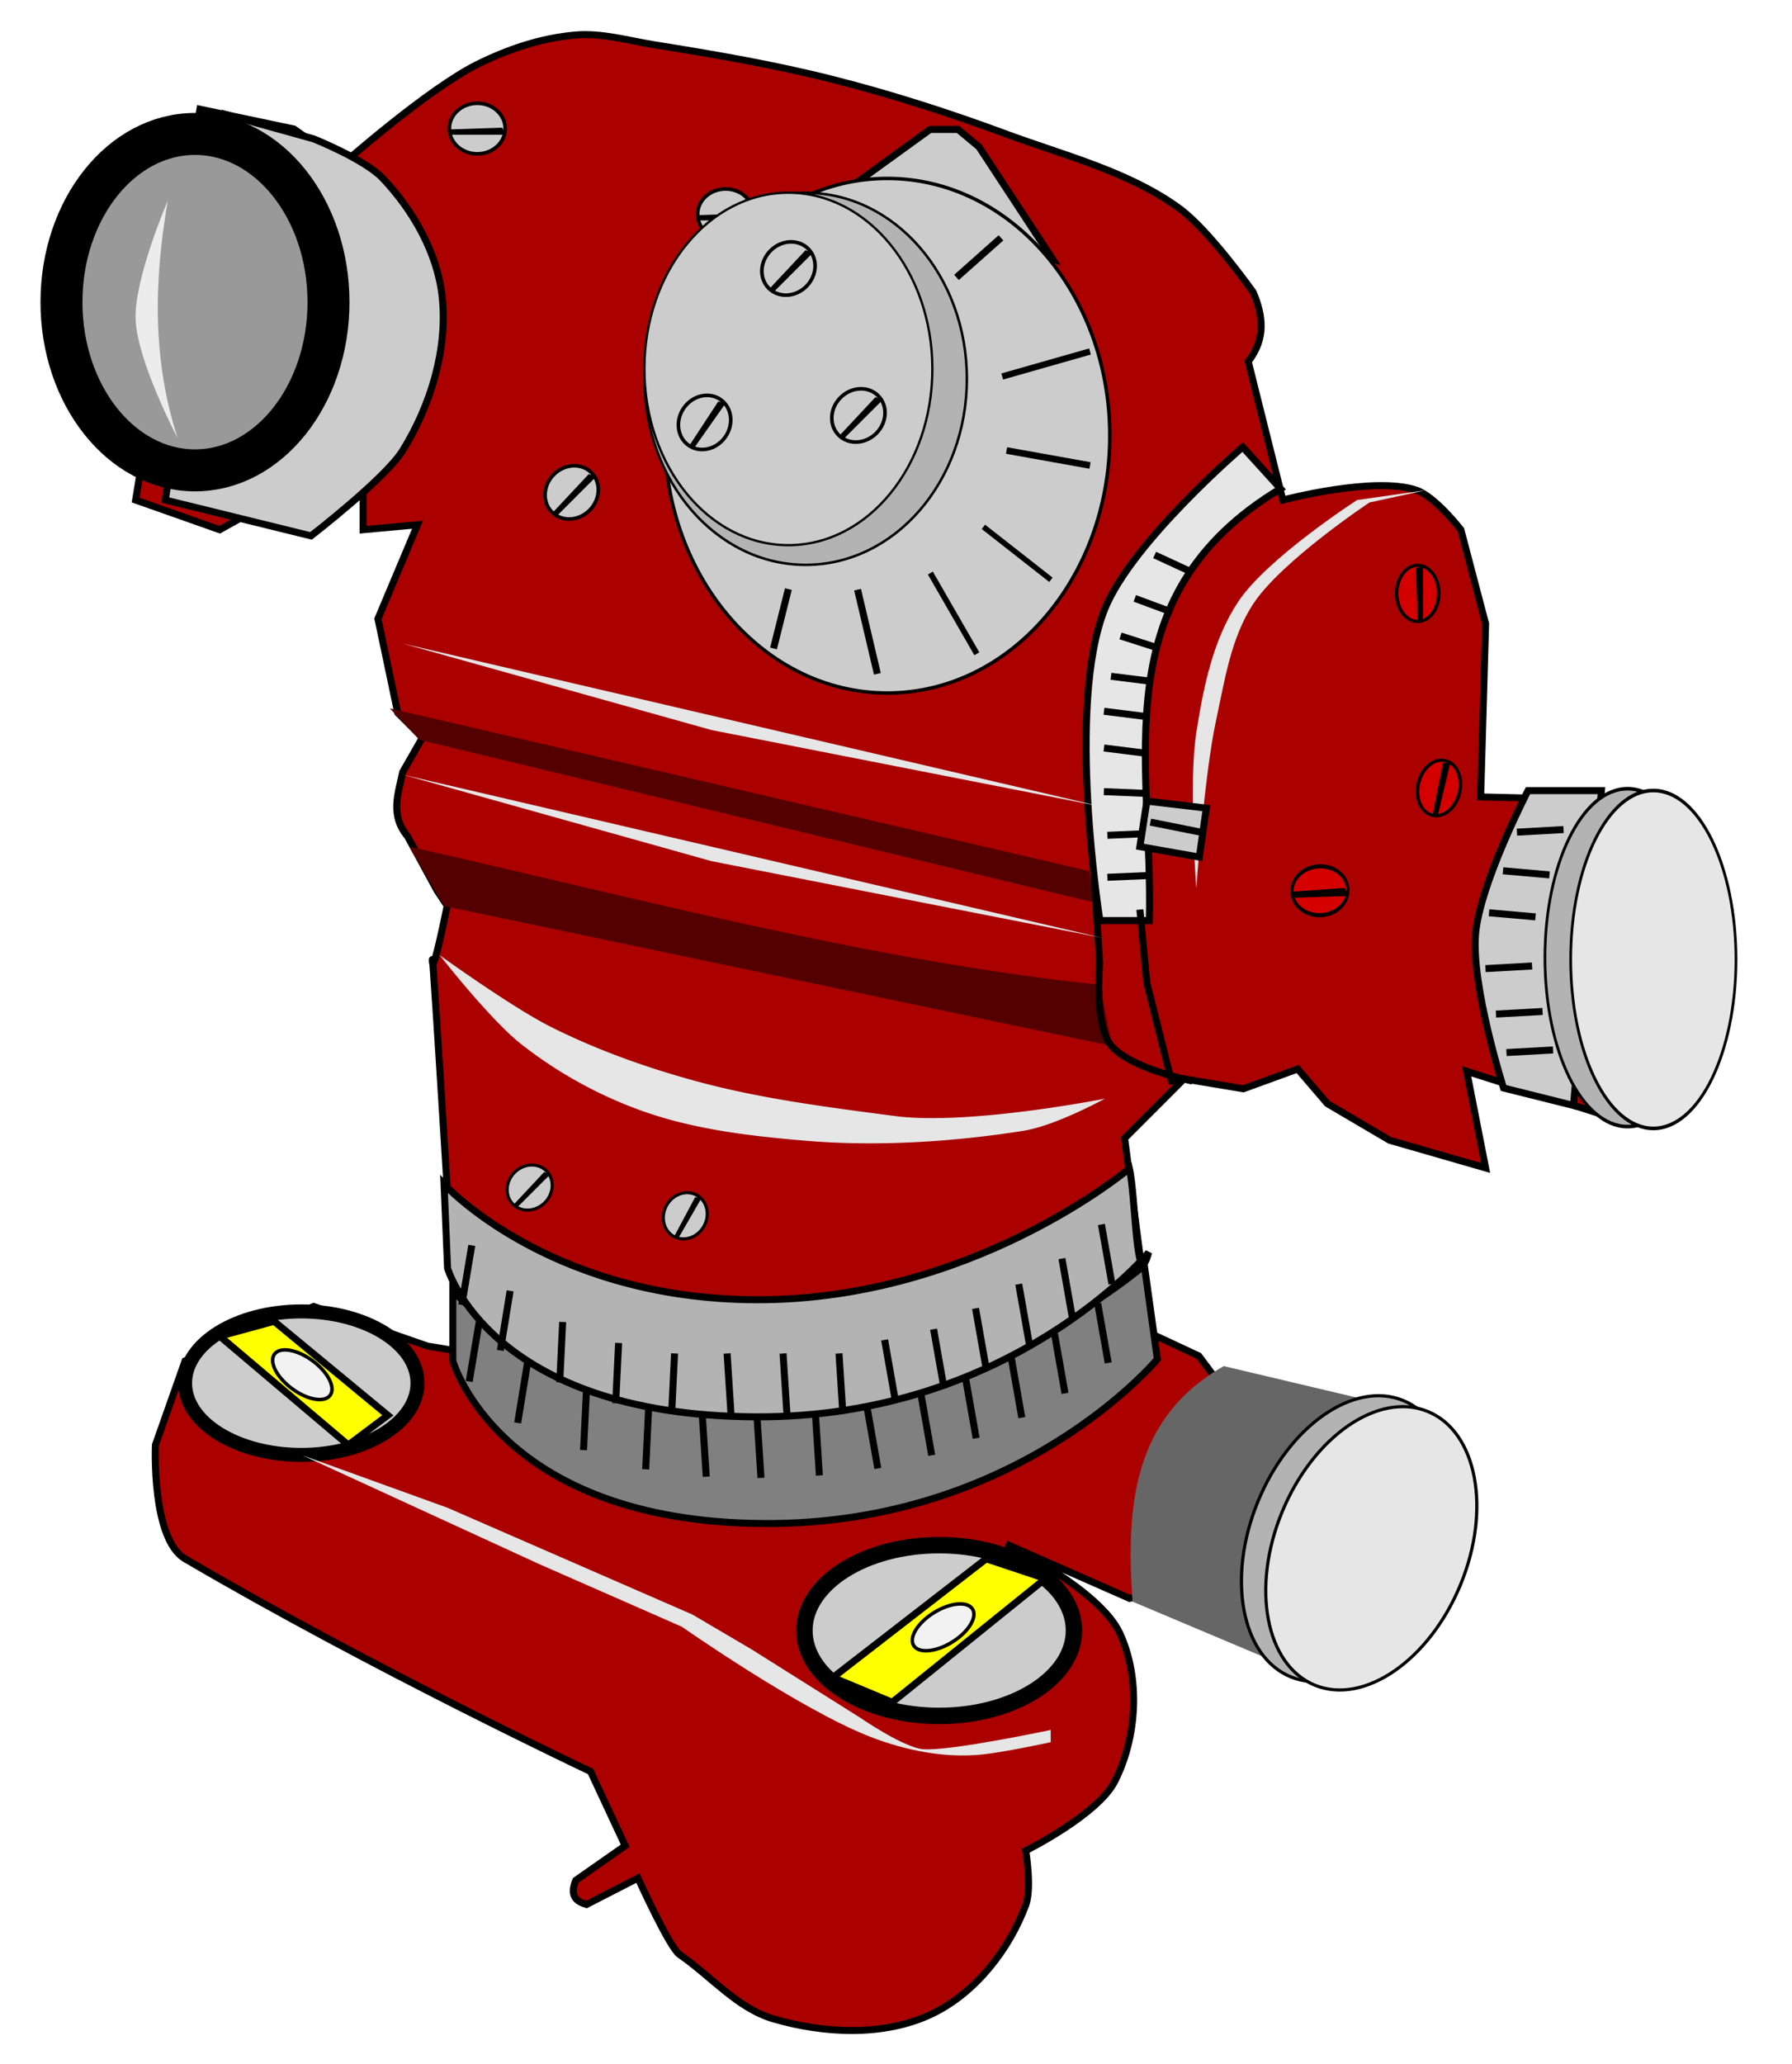 <svg xmlns="http://www.w3.org/2000/svg" height="314.667" width="273.333" viewBox="0 0 256.25 295"><defs><filter id="c" x="-.023" width="1.046" y="-.081" height="1.163" color-interpolation-filters="sRGB"><feGaussianBlur stdDeviation=".968"/></filter><filter id="b" x="-.023" width="1.046" y="-.083" height="1.167" color-interpolation-filters="sRGB"><feGaussianBlur stdDeviation=".964"/></filter><filter id="d" x="-.015" width="1.031" y="-.055" height="1.111" color-interpolation-filters="sRGB"><feGaussianBlur stdDeviation=".619"/></filter><filter id="a" x="-.017" width="1.034" y="-.042" height="1.084" color-interpolation-filters="sRGB"><feGaussianBlur stdDeviation=".749"/></filter><filter id="e" x="-.032" width="1.065" y="-.019" height="1.038" color-interpolation-filters="sRGB"><feGaussianBlur stdDeviation=".452"/></filter><filter id="g" x="-.015" width="1.03" y="-.063" height="1.127" color-interpolation-filters="sRGB"><feGaussianBlur stdDeviation=".617"/></filter><filter id="f" x="-.015" width="1.03" y="-.063" height="1.127" color-interpolation-filters="sRGB"><feGaussianBlur stdDeviation=".617"/></filter><filter id="h" x="-.08" width="1.159" y="-.014" height="1.028" color-interpolation-filters="sRGB"><feGaussianBlur stdDeviation=".2"/></filter></defs><path d="M59.7 75.003l-5.656 13.435 2.828 13.435 3.536 3.536-2.829 4.95c-.623 3.064-1.853 6.128.707 9.192l4.243 7.778 1.414 2.122s-2.121 10.606-2.121 7.778c0-2.829 3.535 55.861 3.535 55.861l-4.242-.707-16.264-5.657-18.384 7.778-4.243 12.021s-.59 13.43 4.243 16.264c26.578 15.585 57.982 30.405 57.982 30.405l4.95 10.607-7.071 4.95c-.916 2.292.12 3.022 1.536 3.45l7.363-3.779s4.491 9.937 5.95 10.935c4.479 3.064 8.227 7.67 13.435 9.193 7.243 2.117 15.816 2.54 22.628-.707 6.184-2.949 11.046-9.135 13.435-15.557.904-2.43 0-7.778 0-7.778s10.286-5.111 12.728-9.9c3.213-6.302 3.7-14.802.707-21.213-2.912-6.238-16.264-12.728-16.264-12.728l17.678 7.779 3.535-.708 27.578 10.607 9.722-33.41-28.864-6.552.05-1.757-2.121-2.829-6.95-3.242-3.657-27.87 8.485-8.486 8.485 1.415 7.779-2.829 4.242 4.95 8.9 5.235 13.728 3.957-2.707-13.813 18.97 6.035 10.607-44.548-27.577-.707.707-24.748L208.9 75.71s-3.675-4.746-6.364-5.656c-6.044-2.046-19.092 1.414-19.092 1.414l-4.95-19.8c2.567-3.299 2.116-6.599.708-9.899 0 0-6.278-8.888-10.607-12.02-7.271-5.262-16.332-7.49-24.749-10.607-8.109-3.003-16.366-5.653-24.748-7.778-8.38-2.124-16.92-3.588-25.456-4.95C89.889 5.815 86.115 4.683 82.328 5c-4.904.41-9.742 2.038-14.142 4.242-7.08 3.548-19.092 14.143-19.092 14.143l-7.071-4.95-13.435-2.829-9.193 55.862h0l12.021 4.242 6.364-3.535 9.193-1.414 4.95-.707v5.656z" fill="#a00" fill-rule="evenodd" stroke="#000"/><path d="M32.123 16.314l12.728 3.535s7.288 2.896 9.9 5.657c4.346 4.594 7.819 10.681 8.485 16.97.795 7.505-1.683 15.506-5.657 21.92-2.464 3.978-13.106 12.193-13.106 12.193l-20.835-5.121z" fill="#ccc" fill-rule="evenodd" stroke="#000"/><ellipse cx="27.881" cy="43.184" rx="19.092" ry="24.042" opacity=".998" fill="#999" stroke="#000" stroke-width="6" stroke-linecap="round"/><ellipse cx="43.084" cy="197.686" rx="16.617" ry="10.253" opacity=".998" fill="#ccc" stroke="#000" stroke-width="2" stroke-linecap="round"/><ellipse ry="12.2" rx="19.271" cy="233.042" cx="134.3" opacity=".998" fill="#ccc" stroke="#000" stroke-width="2.349" stroke-linecap="round"/><path d="M31.416 190.969l18.385 15.556 5.657-4.242-16.264-13.435z" fill="#ff0" fill-rule="evenodd" stroke="#000"/><ellipse cx="151.408" cy="132.471" rx="4.95" ry="2.475" transform="rotate(36.408)" opacity=".998" fill="#f2f2f2" stroke="#000" stroke-width=".5" stroke-linecap="round"/><path d="M141.018 222.789l-21.92 16.97 8.485 3.536 21.92-17.678z" fill="#ff0" fill-rule="evenodd" stroke="#000"/><ellipse transform="rotate(-31.749)" ry="2.475" rx="4.95" cy="268.745" cx="-7.705" opacity=".998" fill="#f2f2f2" stroke="#000" stroke-width=".5" stroke-linecap="round"/><path d="M121.25 27L133 18.5h4l3 2.5 10.5 16z" fill="#ccc" fill-rule="evenodd" stroke="#000"/><ellipse cx="126.876" cy="62.275" rx="31.822" ry="36.772" opacity=".998" fill="#ccc" stroke="#000" stroke-width=".495" stroke-linecap="round"/><ellipse ry="26.587" rx="23.052" cy="54.144" cx="115.208" opacity=".998" fill="#b3b3b3" stroke="#000" stroke-width=".358" stroke-linecap="round"/><path d="M112.734 84.196l-2.122 8.485h0M122.633 84.282l2.829 12.02" fill="none" stroke="#000"/><path d="M133.039 81.902l6.644 11.537" fill="none" stroke="#000" stroke-width=".82"/><path d="M140.62 75.298l9.66 7.568" fill="none" stroke="#000" stroke-width=".784"/><path d="M143.935 64.388l11.93 2.138" fill="none" stroke="#000" stroke-width=".946"/><path d="M143.312 53.81l12.554-3.576" fill="none" stroke="#000" stroke-width=".903"/><path d="M136.775 39.648l6.364-5.657" fill="none" stroke="#000"/><g transform="translate(-173.5 -338.612)"><ellipse ry="3.991" rx="3.616" cy="-277.25" cx="-369.237" transform="matrix(0 -1 -1 0 0 0)" opacity=".998" fill="#ccc" stroke="#000" stroke-width=".517" stroke-linecap="round"/><path d="M281.263 370.116h-8.026v-.754l7.58-.25z" fill-rule="evenodd"/></g><ellipse cx="112.734" cy="52.73" rx="20.591" ry="25.188" opacity=".998" fill="#ccc" stroke="#000" stroke-width=".329" stroke-linecap="round"/><path d="M177.702 63.897l5.406 5.95c-25.6 15.38-18.168 39.198-18.756 61.725h-7.07s-4.864-30.781.706-44.548c3.879-9.584 19.714-23.127 19.714-23.127z" fill="#e6e6e6" fill-rule="evenodd" stroke="#000"/><path d="M157.867 106.909l5.657.707M157.867 101.659l5.657.707M158.867 96.659l5.657.707M160.232 90.891l5.428 1.743M162.273 85.522l5.345 1.981M157.848 113.144l5.695.237M158.348 119.386l5.695-.247M158.348 125.386l5.695-.247M165.108 79.317l5.175 2.391" fill="none" stroke="#000"/><path d="M218.5 113s-6.88 13.25-7.5 20.5c-.636 7.426 4 22 4 22l10 2.5 4-45z" fill="#ccc" fill-rule="evenodd" stroke="#000"/><g transform="matrix(.775 0 0 1.033 -116.397 -366.96)" stroke="#000" stroke-width=".5" stroke-linecap="round"><ellipse ry="23.375" rx="15.25" cy="487.737" cx="450.5" opacity=".998" fill="#b3b3b3"/><ellipse cx="455.25" cy="487.987" rx="15.25" ry="23.375" opacity=".998" fill="#e6e6e6"/></g><g transform="matrix(-1.004 0 0 .892 706.236 -307.323)"><ellipse ry="4.5" rx="3" cy="439.612" cx="501.5" opacity=".998" fill="#d40000" stroke="#000" stroke-width=".5" stroke-linecap="round"/><path d="M500.75 435.112v9h.75l.25-8.5z" fill-rule="evenodd"/></g><g transform="matrix(-.977 -.232 -.206 .868 786.29 -152.616)"><ellipse cx="501.5" cy="439.612" rx="3" ry="4.5" opacity=".998" fill="#d40000" stroke="#000" stroke-width=".5" stroke-linecap="round"/><path d="M500.75 435.112v9h.75l.25-8.5z" fill-rule="evenodd"/></g><g transform="matrix(-.028 -1.164 -.888 .029 593.168 698.308)"><ellipse ry="4.5" rx="3" cy="439.612" cx="501.5" opacity=".998" fill="#d40000" stroke="#000" stroke-width=".5" stroke-linecap="round"/><path d="M500.75 435.112v9h.75l.25-8.5z" fill-rule="evenodd"/></g><g transform="translate(-209 -350.862)"><ellipse transform="matrix(0 -1 -1 0 0 0)" cx="-369.237" cy="-277.25" rx="3.616" ry="3.991" opacity=".998" fill="#ccc" stroke="#000" stroke-width=".517" stroke-linecap="round"/><path d="M281.263 370.116h-8.026v-.754l7.58-.25z" fill-rule="evenodd"/></g><g transform="rotate(-45 -181.259 455.795)"><ellipse transform="matrix(0 -1 -1 0 0 0)" cx="-369.237" cy="-277.25" rx="3.616" ry="3.991" opacity=".998" fill="#ccc" stroke="#000" stroke-width=".517" stroke-linecap="round"/><path d="M281.263 370.116h-8.026v-.754l7.58-.25z" fill-rule="evenodd"/></g><g transform="rotate(-45 -17.039 432.754) scale(.846)"><ellipse ry="3.991" rx="3.616" cy="-277.25" cx="-369.237" transform="matrix(0 -1 -1 0 0 0)" opacity=".998" fill="#ccc" stroke="#000" stroke-width=".517" stroke-linecap="round"/><path d="M281.263 370.116h-8.026v-.754l7.58-.25z" fill-rule="evenodd"/></g><g transform="rotate(-60 46.234 361.336) scale(.846)"><ellipse transform="matrix(0 -1 -1 0 0 0)" cx="-369.237" cy="-277.25" rx="3.616" ry="3.991" opacity=".998" fill="#ccc" stroke="#000" stroke-width=".517" stroke-linecap="round"/><path d="M281.263 370.116h-8.026v-.754l7.58-.25z" fill-rule="evenodd"/></g><path d="M64.75 184.5S79.205 200.398 108 201c31.78.664 55.634-20.164 55.634-20.164l1.866 13.414s-19.693 23.704-56.25 23.5c-37.983-.212-44.5-23.25-44.5-23.25z" fill="gray" fill-rule="evenodd" stroke="#000"/><path d="M63.5 169.25s14.455 15.898 43.25 16.5c31.78.664 54.75-18.75 54.75-18.75.917 4 .954 18.552 2.75 12 0 0-19.693 23.704-56.25 23.5-37.983-.212-44-21.25-44-21.25z" fill="#b3b3b3" fill-rule="evenodd" stroke="#000"/><path d="M43.25 208L77 223.5l20.5 9s16.952 11.872 27 15.75c5.036 1.943 10.632 3.072 16 2.5 3.463-.369 9.75-1.75 9.75-1.75v-1.75S135.868 250.309 132 250c-2.786-.223-9-4.5-9-4.5l-15.5-9.75-8.5-5-35-15.25z" fill="#e6e6e6" fill-rule="evenodd" filter="url(#a)"/><path d="M194 199.744l-19-4.494c-12.993 7.352-14.004 19.963-13.06 33.656l19.778 8.337z" fill="#666" fill-rule="evenodd"/><g transform="matrix(.897 -.124 .12 .895 -233.94 -237.414)" stroke="#000" stroke-linecap="round"><ellipse transform="matrix(.865 .503 -.497 .868 0 0)" cx="627.975" cy="288.592" rx="15.268" ry="23.549" opacity=".998" fill="#b3b3b3" stroke-width=".502"/><ellipse transform="rotate(30)" ry="23.375" rx="15.25" cy="290.571" cx="633.532" opacity=".998" fill="#e6e6e6" stroke-width=".5"/></g><path d="M60 105.75L156.5 129l-.75-4.5-100-23.25z" fill="#500" fill-rule="evenodd" filter="url(#b)"/><path d="M58.5 121c32.917 7.413 65.833 16.301 98.75 19.75l1.75 8.75-95.5-20z" fill="#500" fill-rule="evenodd" filter="url(#c)"/><path d="M156.5 125.75l.75 12s-.81 8.4 1.5 11.5c2.562 3.44 11.75 5.25 11.75 5.25" fill="none" stroke="#000"/><path d="M62.883 136.522s7.142 9.17 11.667 12.728a61.624 61.624 0 0017.324 9.546c7.448 2.649 15.457 3.578 23.334 4.242 10.1.852 20.979.186 31.113-1.414 4.658-.735 11.667-4.596 11.667-4.596s-19.494 3.865-30.052 2.475c-9.489-1.25-19.047-2.443-28.284-4.95-7.162-1.944-14.226-4.453-20.86-7.778-5.64-2.828-15.91-10.253-15.91-10.253z" fill="#e6e6e6" fill-rule="evenodd" filter="url(#d)"/><path d="M203.95 70.054l-9.9 1.414s-12.848 8.302-16.97 14.496c-3.634 5.46-4.996 12.257-6.01 18.738-1.148 7.335 0 22.274 0 22.274s1.122-16.155 2.828-24.042c1.23-5.683 2.111-11.757 5.304-16.617 4.035-6.143 16.617-14.496 16.617-14.496z" fill="#e6e6e6" fill-rule="evenodd" filter="url(#e)"/><path d="M57.58 110.712l100.055 23.335-55.862-10.96z" fill="#e6e6e6" fill-rule="evenodd" filter="url(#f)"/><path d="M57.58 91.974l100.055 23.334-55.862-10.96z" fill="#e6e6e6" fill-rule="evenodd" filter="url(#g)"/><path d="M23.992 28.688s-4.819 11.114-4.597 16.97c.228 5.997 6.01 16.971 6.01 16.971-3.676-11.314-3.37-22.627-1.413-33.941z" fill="#ececec" fill-rule="evenodd" filter="url(#h)"/><path d="M164 114.5l8.5 1-1 7-8.5-1.5z" fill="#ccc" fill-rule="evenodd" stroke="#000"/><path d="M172 119l-7.5-1.5M163 130l1 10.5 2.5 10 1 4h1M157.5 175l1.5 8.5M151.854 179.884l1.5 8.5M145.677 183.53l1.5 8.5M139.5 187l1.5 8.5M133.5 189.97l1.5 8.5M126.5 191.5l1.5 8.5M119.973 193.443l.554 8.614M111.973 193.443l.554 8.614M103.973 193.443l.554 8.614M96.46 193.44l-.42 8.62M88.46 191.94l-.42 8.62M80.46 188.94l-.42 8.62M72.946 184.49l-1.392 8.52M67.464 177.994l-1.428 8.512M156.97 186.293l1.5 8.5M150.793 190.646l1.5 8.5M144.616 194.116l1.5 8.5M138.086 197.055l1.5 8.5M131.732 199.495l1.5 8.5M124.025 201.379l1.5 8.5M116.614 202.261l.555 8.614M108.26 202.615l.555 8.613M100.437 202.438l.555 8.614M92.748 201.374l-.42 8.62M83.864 198.636l-.42 8.621M75.421 194.844l-1.392 8.519M68.524 188.933l-1.427 8.513M216.92 118.935l6.66-.37M214.928 124.456l6.644.588M212.928 130.456l6.644.588M212.42 138.435l6.66-.37M213.92 144.935l6.66-.37M215.42 150.435l6.66-.37" fill="none" stroke="#000"/><g transform="rotate(-45 -204.386 402.375)"><ellipse ry="3.991" rx="3.616" cy="-277.25" cx="-369.237" transform="matrix(0 -1 -1 0 0 0)" opacity=".998" fill="#ccc" stroke="#000" stroke-width=".517" stroke-linecap="round"/><path d="M281.263 370.116h-8.026v-.754l7.58-.25z" fill-rule="evenodd"/></g><g transform="rotate(-45 -174.037 400.804)"><ellipse transform="matrix(0 -1 -1 0 0 0)" cx="-369.237" cy="-277.25" rx="3.616" ry="3.991" opacity=".998" fill="#ccc" stroke="#000" stroke-width=".517" stroke-linecap="round"/><path d="M281.263 370.116h-8.026v-.754l7.58-.25z" fill-rule="evenodd"/></g><g transform="rotate(-54.865 -108.512 384.82)"><ellipse ry="3.991" rx="3.616" cy="-277.25" cx="-369.237" transform="matrix(0 -1 -1 0 0 0)" opacity=".998" fill="#ccc" stroke="#000" stroke-width=".517" stroke-linecap="round"/><path d="M281.263 370.116h-8.026v-.754l7.58-.25z" fill-rule="evenodd"/></g></svg>